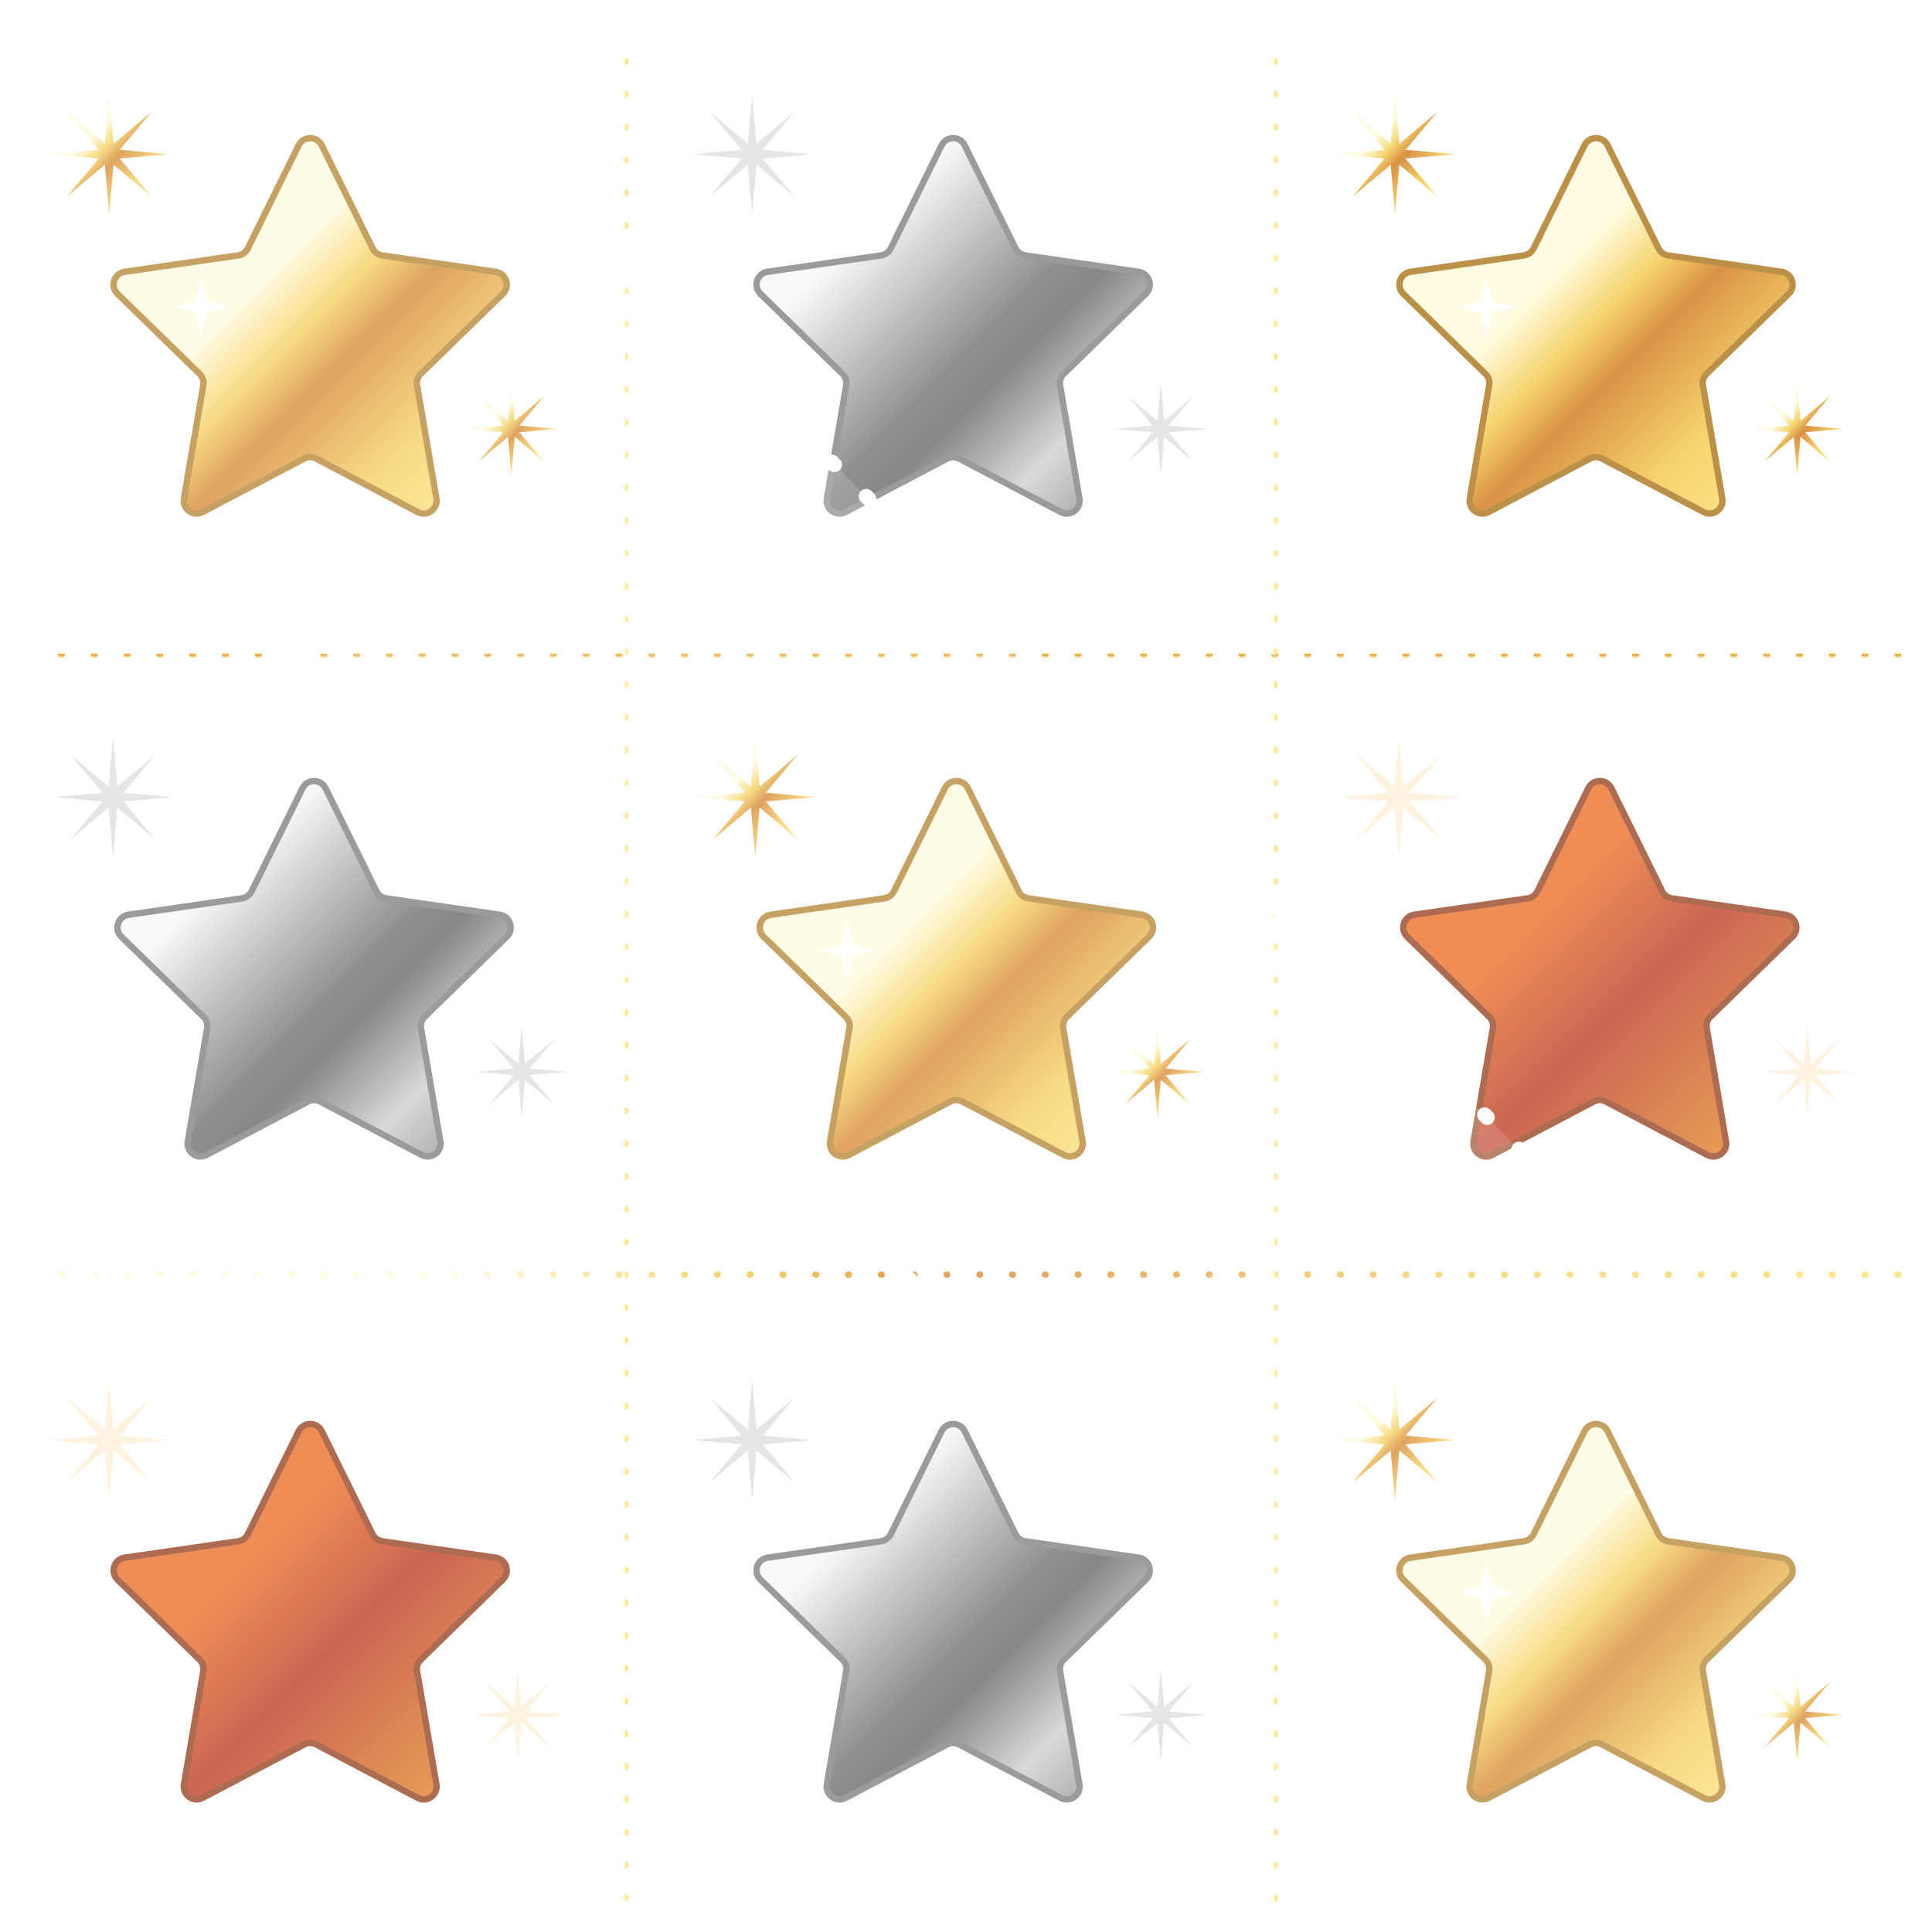 <?xml version="1.0" encoding="UTF-8"?><svg id="a" xmlns="http://www.w3.org/2000/svg" xmlns:xlink="http://www.w3.org/1999/xlink" viewBox="0 0 256.87 256.87"><defs><linearGradient id="b" x1="128.44" y1="-1886.64" x2="128.44" y2="-1887.49" gradientTransform="translate(0 -1800) scale(1 -1)" gradientUnits="userSpaceOnUse"><stop offset="0" stop-color="#fffce1"/><stop offset=".23" stop-color="#fffce1"/><stop offset=".38" stop-color="#f6d46d"/><stop offset=".5" stop-color="#d99246"/><stop offset=".75" stop-color="#f6d46d"/><stop offset="1" stop-color="#ffe791"/></linearGradient><linearGradient id="c" x1="4.06" y1="-1969.47" x2="252.81" y2="-1969.47" xlink:href="#b"/><linearGradient id="d" x1="169.47" y1="-1928.44" x2="169.48" y2="-1928.44" xlink:href="#b"/><linearGradient id="e" x1="83.13" y1="-1928.44" x2="83.15" y2="-1928.44" xlink:href="#b"/><filter id="f" x="-8.19" y="-5.19" width="100" height="98" filterUnits="userSpaceOnUse"><feOffset dx="0" dy="0"/><feGaussianBlur result="g" stdDeviation="7.54"/><feFlood flood-color="#fff697" flood-opacity="1"/><feComposite in2="g" operator="in"/><feComposite in="SourceGraphic"/></filter><linearGradient id="h" x1="26.26" y1="-1828.03" x2="65.52" y2="-1867.3" xlink:href="#b"/><linearGradient id="i" x1="9.4" y1="-1815.63" x2="21.07" y2="-1826.74" xlink:href="#b"/><linearGradient id="j" x1="64.08" y1="-1853.31" x2="73.01" y2="-1861.8" xlink:href="#b"/><filter id="k" x="77.81" y="79.81" width="100" height="98" filterUnits="userSpaceOnUse"><feOffset dx="0" dy="0"/><feGaussianBlur result="l" stdDeviation="7.54"/><feFlood flood-color="#fff697" flood-opacity="1"/><feComposite in2="l" operator="in"/><feComposite in="SourceGraphic"/></filter><linearGradient id="m" x1="112.17" y1="-1913.51" x2="151.43" y2="-1952.77" xlink:href="#b"/><linearGradient id="n" x1="95.3" y1="-1901.11" x2="106.98" y2="-1912.22" xlink:href="#b"/><linearGradient id="o" x1="149.99" y1="-1938.79" x2="158.92" y2="-1947.28" xlink:href="#b"/><filter id="p" x="162.81" y="165.81" width="100" height="98" filterUnits="userSpaceOnUse"><feOffset dx="0" dy="0"/><feGaussianBlur result="q" stdDeviation="7.54"/><feFlood flood-color="#fff697" flood-opacity="1"/><feComposite in2="q" operator="in"/><feComposite in="SourceGraphic"/></filter><linearGradient id="r" x1="197.22" y1="-1998.99" x2="236.48" y2="-2038.25" xlink:href="#b"/><linearGradient id="s" x1="180.35" y1="-1986.59" x2="192.03" y2="-1997.7" xlink:href="#b"/><linearGradient id="t" x1="235.04" y1="-2024.27" x2="243.97" y2="-2032.76" xlink:href="#b"/><filter id="u" x="162.81" y="-5.19" width="100" height="98" filterUnits="userSpaceOnUse"><feOffset dx="0" dy="0"/><feGaussianBlur result="v" stdDeviation="7.54"/><feFlood flood-color="#fff697" flood-opacity="1"/><feComposite in2="v" operator="in"/><feComposite in="SourceGraphic"/></filter><linearGradient id="w" x1="197.22" y1="-1828.03" x2="236.48" y2="-1867.3" xlink:href="#b"/><linearGradient id="x" x1="180.36" y1="-1815.63" x2="192.03" y2="-1826.74" xlink:href="#b"/><linearGradient id="y" x1="235.04" y1="-1853.31" x2="243.97" y2="-1861.8" xlink:href="#b"/><filter id="z" x="76.81" y="-5.19" width="100" height="98" filterUnits="userSpaceOnUse"><feOffset dx="0" dy="0"/><feGaussianBlur result="aa" stdDeviation="7.54"/><feFlood flood-color="#f5f5f5" flood-opacity="1"/><feComposite in2="aa" operator="in"/><feComposite in="SourceGraphic"/></filter><linearGradient id="ab" x1="111.74" y1="-1828.03" x2="151" y2="-1867.3" gradientTransform="translate(0 -1800) scale(1 -1)" gradientUnits="userSpaceOnUse"><stop offset=".07" stop-color="#f9f9f9"/><stop offset=".46" stop-color="#8f8f8f"/><stop offset=".55" stop-color="#878787"/><stop offset=".77" stop-color="#d9d9d9"/><stop offset="1" stop-color="#9b9b9b"/></linearGradient><filter id="ac" x="-8.19" y="79.81" width="100" height="98" filterUnits="userSpaceOnUse"><feOffset dx="0" dy="0"/><feGaussianBlur result="ad" stdDeviation="7.54"/><feFlood flood-color="#f5f5f5" flood-opacity="1"/><feComposite in2="ad" operator="in"/><feComposite in="SourceGraphic"/></filter><linearGradient id="ae" x1="26.76" y1="-1913.51" x2="66.02" y2="-1952.77" xlink:href="#ab"/><filter id="af" x="76.81" y="165.81" width="100" height="98" filterUnits="userSpaceOnUse"><feOffset dx="0" dy="0"/><feGaussianBlur result="ag" stdDeviation="7.54"/><feFlood flood-color="#f5f5f5" flood-opacity="1"/><feComposite in2="ag" operator="in"/><feComposite in="SourceGraphic"/></filter><linearGradient id="ah" x1="111.74" y1="-1998.99" x2="151" y2="-2038.25" xlink:href="#ab"/><filter id="ai" x="-8.19" y="165.81" width="100" height="98" filterUnits="userSpaceOnUse"><feOffset dx="0" dy="0"/><feGaussianBlur result="aj" stdDeviation="7.54"/><feFlood flood-color="#ffd597" flood-opacity="1"/><feComposite in2="aj" operator="in"/><feComposite in="SourceGraphic"/></filter><linearGradient id="ak" x1="26.26" y1="-1998.99" x2="65.52" y2="-2038.25" gradientTransform="translate(0 -1800) scale(1 -1)" gradientUnits="userSpaceOnUse"><stop offset=".2" stop-color="#ee8d55"/><stop offset=".49" stop-color="#cb6654"/><stop offset="1" stop-color="#eea755"/></linearGradient><filter id="al" x="162.81" y="79.81" width="100" height="98" filterUnits="userSpaceOnUse"><feOffset dx="0" dy="0"/><feGaussianBlur result="am" stdDeviation="7.54"/><feFlood flood-color="#ffd597" flood-opacity="1"/><feComposite in2="am" operator="in"/><feComposite in="SourceGraphic"/></filter><linearGradient id="an" x1="197.72" y1="-1913.51" x2="236.98" y2="-1952.77" xlink:href="#ak"/></defs><path d="M252.38,87.06H4.49" style="fill:none; stroke:url(#b); stroke-dasharray:.09 4.27; stroke-linecap:round; stroke-linejoin:round; stroke-width:.85px;"/><path d="M252.38,169.47H4.49" style="fill:none; stroke:url(#c); stroke-dasharray:.09 4.27; stroke-linecap:round; stroke-linejoin:round; stroke-width:.85px;"/><path d="M169.47,252.38V4.49" style="fill:none; stroke:url(#d); stroke-dasharray:.09 4.27; stroke-linecap:round; stroke-linejoin:round; stroke-width:.85px;"/><path d="M83.13,252.38V4.49" style="fill:none; stroke:url(#e); stroke-dasharray:.09 4.27; stroke-linecap:round; stroke-linejoin:round; stroke-width:.85px;"/><g style="filter:url(#f);"><path d="M50.83,33.96c-.56-.08-1.04-.43-1.29-.94l-6.76-13.7c-.63-1.27-2.44-1.27-3.07,0l-6.76,13.7c-.25.5-.73.85-1.29.94l-15.09,2.18c-1.4.2-1.96,1.93-.95,2.92l10.92,10.65c.4.39.59.96.49,1.51l-2.57,15.06c-.24,1.4,1.23,2.46,2.48,1.8l13.5-7.11c.5-.26,1.09-.26,1.59,0l13.51,7.11c1.25.66,2.72-.4,2.48-1.8l-2.57-15.06c-.1-.55.09-1.12.49-1.51l10.92-10.65c1.02-.99.45-2.71-.95-2.92l-15.09-2.18Z" style="fill:url(#h);"/><path d="M50.83,33.96c-.56-.08-1.04-.43-1.29-.94l-6.76-13.7c-.63-1.27-2.44-1.27-3.07,0l-6.76,13.7c-.25.5-.73.85-1.29.94l-15.09,2.18c-1.4.2-1.96,1.93-.95,2.92l10.92,10.65c.4.39.59.96.49,1.51l-2.57,15.06c-.24,1.4,1.23,2.46,2.48,1.8l13.5-7.11c.5-.26,1.09-.26,1.59,0l13.51,7.11c1.25.66,2.72-.4,2.48-1.8l-2.57-15.06c-.1-.55.09-1.12.49-1.51l10.92-10.65c1.02-.99.45-2.71-.95-2.92l-15.09-2.18Z" style="fill:none; stroke:#bb9049; stroke-width:.85px;"/></g><path d="M27.48,41.58l3.08-.77-3.08-.77-.77-3.07-.77,3.07-3.07.77,3.07.77.77,3.08.77-3.08Z" style="fill:#fff;"/><path d="M15.92,19.92l4.23-5.05-5.05,4.23-.58-6.56-.58,6.56-5.05-4.23,4.23,5.05-6.56.58,6.56.58-4.23,5.05,5.05-4.23.58,6.56.58-6.56,5.05,4.23-4.23-5.05,6.56-.58-6.56-.58Z" style="fill:url(#i);"/><path d="M69.06,56.59l3.23-3.86-3.86,3.23-.44-5.02-.45,5.02-3.86-3.23,3.23,3.86-5.02.44,5.02.44-3.23,3.86,3.86-3.23.45,5.02.44-5.02,3.86,3.23-3.23-3.86,5.02-.44-5.02-.44Z" style="fill:url(#j);"/><g style="filter:url(#k);"><path d="M136.74,119.44c-.56-.08-1.04-.43-1.29-.94l-6.76-13.7c-.63-1.27-2.44-1.27-3.07,0l-6.76,13.7c-.25.5-.73.85-1.29.94l-15.09,2.18c-1.4.2-1.96,1.93-.95,2.92l10.92,10.65c.4.39.59.96.49,1.51l-2.57,15.06c-.24,1.4,1.23,2.46,2.48,1.8l13.5-7.11c.5-.26,1.09-.26,1.59,0l13.51,7.11c1.25.66,2.72-.4,2.48-1.8l-2.57-15.06c-.1-.55.09-1.12.49-1.51l10.92-10.65c1.02-.99.45-2.71-.95-2.92l-15.09-2.18Z" style="fill:url(#m);"/><path d="M136.74,119.44c-.56-.08-1.04-.43-1.29-.94l-6.76-13.7c-.63-1.27-2.44-1.27-3.07,0l-6.76,13.7c-.25.5-.73.85-1.29.94l-15.09,2.18c-1.4.2-1.96,1.93-.95,2.92l10.92,10.65c.4.39.59.96.49,1.51l-2.57,15.06c-.24,1.4,1.23,2.46,2.48,1.8l13.5-7.11c.5-.26,1.09-.26,1.59,0l13.51,7.11c1.25.66,2.72-.4,2.48-1.8l-2.57-15.06c-.1-.55.09-1.12.49-1.51l10.92-10.65c1.02-.99.45-2.71-.95-2.92l-15.09-2.18Z" style="fill:none; stroke:#bb9049; stroke-width:.85px;"/></g><path d="M113.39,127.06l3.08-.77-3.08-.77-.77-3.07-.77,3.07-3.07.77,3.07.77.77,3.08.77-3.08Z" style="fill:#fff;"/><path d="M101.82,105.4l4.23-5.05-5.05,4.23-.58-6.56-.58,6.56-5.05-4.23,4.23,5.05-6.56.58,6.56.58-4.23,5.05,5.05-4.23.58,6.56.58-6.56,5.05,4.23-4.23-5.05,6.56-.58-6.56-.58Z" style="fill:url(#n);"/><path d="M154.97,142.07l3.23-3.86-3.86,3.23-.44-5.02-.45,5.02-3.86-3.23,3.23,3.86-5.02.44,5.02.44-3.23,3.86,3.86-3.23.45,5.02.44-5.02,3.86,3.23-3.23-3.86,5.02-.44-5.02-.44Z" style="fill:url(#o);"/><g style="filter:url(#p);"><path d="M221.79,204.92c-.56-.08-1.04-.43-1.29-.94l-6.76-13.7c-.63-1.27-2.44-1.27-3.07,0l-6.76,13.7c-.25.5-.73.85-1.29.94l-15.09,2.18c-1.4.2-1.96,1.93-.95,2.92l10.92,10.65c.4.39.59.96.49,1.51l-2.57,15.06c-.24,1.4,1.23,2.46,2.48,1.8l13.5-7.11c.5-.26,1.09-.26,1.59,0l13.51,7.11c1.25.66,2.72-.4,2.48-1.8l-2.57-15.06c-.1-.55.09-1.12.49-1.51l10.92-10.65c1.02-.99.45-2.71-.95-2.92l-15.09-2.18Z" style="fill:url(#r);"/><path d="M221.79,204.92c-.56-.08-1.04-.43-1.29-.94l-6.76-13.7c-.63-1.27-2.44-1.27-3.07,0l-6.76,13.7c-.25.5-.73.85-1.29.94l-15.09,2.18c-1.4.2-1.96,1.93-.95,2.92l10.92,10.65c.4.39.59.96.49,1.51l-2.57,15.06c-.24,1.4,1.23,2.46,2.48,1.8l13.5-7.11c.5-.26,1.09-.26,1.59,0l13.51,7.11c1.25.66,2.72-.4,2.48-1.8l-2.57-15.06c-.1-.55.09-1.12.49-1.51l10.92-10.65c1.02-.99.45-2.71-.95-2.92l-15.09-2.18Z" style="fill:none; stroke:#bb9049; stroke-width:.85px;"/></g><path d="M198.44,212.54l3.08-.77-3.08-.77-.77-3.07-.77,3.07-3.07.77,3.07.77.77,3.08.77-3.08Z" style="fill:#fff;"/><path d="M186.88,190.88l4.23-5.05-5.05,4.23-.58-6.56-.58,6.56-5.05-4.23,4.23,5.05-6.56.58,6.56.58-4.23,5.05,5.05-4.23.58,6.56.58-6.56,5.05,4.23-4.23-5.05,6.56-.58-6.56-.58Z" style="fill:url(#s);"/><path d="M240.02,227.55l3.23-3.86-3.86,3.23-.44-5.02-.45,5.02-3.86-3.23,3.23,3.86-5.02.44,5.02.44-3.23,3.86,3.86-3.23.45,5.02.44-5.02,3.86,3.23-3.23-3.86,5.02-.44-5.02-.44Z" style="fill:url(#t);"/><g style="filter:url(#u);"><path d="M221.79,33.96c-.56-.08-1.04-.43-1.29-.94l-6.76-13.7c-.63-1.27-2.44-1.27-3.07,0l-6.76,13.7c-.25.5-.73.85-1.29.94l-15.09,2.18c-1.4.2-1.96,1.93-.95,2.92l10.92,10.65c.4.39.59.96.49,1.51l-2.57,15.06c-.24,1.4,1.23,2.46,2.48,1.8l13.5-7.11c.5-.26,1.09-.26,1.59,0l13.51,7.11c1.25.66,2.72-.4,2.48-1.8l-2.57-15.06c-.1-.55.09-1.12.49-1.51l10.92-10.65c1.02-.99.45-2.71-.95-2.92l-15.09-2.18Z" style="fill:url(#w);"/><path d="M221.79,33.96c-.56-.08-1.04-.43-1.29-.94l-6.76-13.7c-.63-1.27-2.44-1.27-3.07,0l-6.76,13.7c-.25.5-.73.85-1.29.94l-15.09,2.18c-1.4.2-1.96,1.93-.95,2.92l10.92,10.65c.4.39.59.96.49,1.51l-2.57,15.06c-.24,1.4,1.23,2.46,2.48,1.8l13.5-7.11c.5-.26,1.09-.26,1.59,0l13.51,7.11c1.25.66,2.72-.4,2.48-1.8l-2.57-15.06c-.1-.55.09-1.12.49-1.51l10.92-10.65c1.02-.99.45-2.71-.95-2.92l-15.09-2.18Z" style="fill:none; stroke:#bb9049; stroke-width:.85px;"/></g><path d="M198.44,41.58l3.08-.77-3.08-.77-.77-3.07-.77,3.07-3.07.77,3.07.77.77,3.08.77-3.08Z" style="fill:#fff;"/><path d="M186.88,19.92l4.23-5.05-5.05,4.23-.58-6.56-.58,6.56-5.05-4.23,4.23,5.05-6.56.58,6.56.58-4.23,5.05,5.05-4.23.58,6.56.58-6.56,5.05,4.23-4.23-5.05,6.56-.58-6.56-.58Z" style="fill:url(#x);"/><path d="M240.02,56.59l3.23-3.86-3.86,3.23-.44-5.02-.45,5.02-3.86-3.23,3.23,3.86-5.02.44,5.02.44-3.23,3.86,3.86-3.23.45,5.02.44-5.02,3.86,3.23-3.23-3.86,5.02-.44-5.02-.44Z" style="fill:url(#y);"/><g style="filter:url(#z);"><path d="M136.31,33.96c-.56-.08-1.04-.43-1.29-.94l-6.76-13.7c-.63-1.27-2.44-1.27-3.07,0l-6.76,13.7c-.25.5-.73.85-1.29.94l-15.09,2.18c-1.4.2-1.96,1.93-.95,2.92l10.92,10.65c.4.39.59.96.49,1.51l-2.57,15.06c-.24,1.4,1.23,2.46,2.48,1.8l13.51-7.11c.5-.26,1.09-.26,1.59,0l13.51,7.11c1.25.66,2.72-.4,2.48-1.8l-2.57-15.06c-.09-.55.09-1.12.49-1.51l10.92-10.65c1.01-.99.45-2.71-.95-2.92l-15.09-2.18Z" style="fill:url(#ab);"/><path d="M136.31,33.96c-.56-.08-1.04-.43-1.29-.94l-6.76-13.7c-.63-1.27-2.44-1.27-3.07,0l-6.76,13.7c-.25.5-.73.85-1.29.94l-15.09,2.18c-1.4.2-1.96,1.93-.95,2.92l10.92,10.65c.4.39.59.96.49,1.51l-2.57,15.06c-.24,1.4,1.23,2.46,2.48,1.8l13.51-7.11c.5-.26,1.09-.26,1.59,0l13.51,7.11c1.25.66,2.72-.4,2.48-1.8l-2.57-15.06c-.09-.55.09-1.12.49-1.51l10.92-10.65c1.01-.99.45-2.71-.95-2.92l-15.09-2.18Z" style="fill:none; stroke:#9b9b9b; stroke-width:.85px;"/></g><path d="M101.4,19.92l4.23-5.05-5.05,4.23-.58-6.56-.58,6.56-5.05-4.23,4.23,5.05-6.56.58,6.56.58-4.23,5.05,5.05-4.23.58,6.56.58-6.56,5.05,4.23-4.23-5.05,6.56-.58-6.56-.58Z" style="fill:rgba(211,211,211,.6);"/><path d="M155.4,56.59l3.23-3.86-3.86,3.23-.44-5.02-.44,5.02-3.86-3.23,3.23,3.86-5.02.44,5.02.44-3.23,3.86,3.86-3.23.44,5.02.44-5.02,3.86,3.23-3.23-3.86,5.02-.44-5.02-.44Z" style="fill:rgba(211,211,211,.6);"/><g style="filter:url(#ac);"><path d="M51.34,119.44c-.56-.08-1.04-.43-1.29-.94l-6.76-13.7c-.63-1.27-2.44-1.27-3.07,0l-6.76,13.7c-.25.5-.73.85-1.29.94l-15.09,2.18c-1.4.2-1.96,1.93-.95,2.92l10.92,10.65c.4.39.59.96.49,1.51l-2.57,15.06c-.24,1.4,1.23,2.46,2.48,1.8l13.51-7.11c.5-.26,1.09-.26,1.59,0l13.51,7.11c1.25.66,2.72-.4,2.48-1.8l-2.57-15.06c-.09-.55.09-1.12.49-1.51l10.92-10.65c1.01-.99.45-2.71-.95-2.92l-15.09-2.18Z" style="fill:url(#ae);"/><path d="M51.34,119.44c-.56-.08-1.04-.43-1.29-.94l-6.76-13.7c-.63-1.27-2.44-1.27-3.07,0l-6.76,13.7c-.25.5-.73.85-1.29.94l-15.09,2.18c-1.4.2-1.96,1.93-.95,2.92l10.92,10.65c.4.39.59.96.49,1.51l-2.57,15.06c-.24,1.4,1.23,2.46,2.48,1.8l13.51-7.11c.5-.26,1.09-.26,1.59,0l13.51,7.11c1.25.66,2.72-.4,2.48-1.8l-2.57-15.06c-.09-.55.09-1.12.49-1.51l10.92-10.65c1.01-.99.45-2.71-.95-2.92l-15.09-2.18Z" style="fill:none; stroke:#9b9b9b; stroke-width:.85px;"/></g><path d="M16.42,105.4l4.23-5.05-5.05,4.23-.58-6.56-.58,6.56-5.05-4.23,4.23,5.05-6.56.58,6.56.58-4.23,5.05,5.05-4.23.58,6.56.58-6.56,5.05,4.23-4.23-5.05,6.56-.58-6.56-.58Z" style="fill:rgba(211,211,211,.6);"/><path d="M70.42,142.07l3.23-3.86-3.86,3.23-.44-5.02-.44,5.02-3.86-3.23,3.23,3.86-5.02.44,5.02.44-3.23,3.86,3.86-3.23.44,5.02.44-5.02,3.86,3.23-3.23-3.86,5.02-.44-5.02-.44Z" style="fill:rgba(211,211,211,.6);"/><g style="filter:url(#af);"><path d="M136.31,204.92c-.56-.08-1.04-.43-1.29-.94l-6.76-13.7c-.63-1.27-2.44-1.27-3.07,0l-6.76,13.7c-.25.5-.73.85-1.29.94l-15.09,2.18c-1.4.2-1.96,1.93-.95,2.92l10.92,10.65c.4.39.59.96.49,1.51l-2.57,15.06c-.24,1.4,1.23,2.46,2.48,1.8l13.51-7.11c.5-.26,1.09-.26,1.59,0l13.51,7.11c1.25.66,2.72-.4,2.48-1.8l-2.57-15.06c-.09-.55.09-1.12.49-1.51l10.92-10.65c1.01-.99.45-2.71-.95-2.92l-15.09-2.18Z" style="fill:url(#ah);"/><path d="M136.31,204.92c-.56-.08-1.04-.43-1.29-.94l-6.76-13.7c-.63-1.27-2.44-1.27-3.07,0l-6.76,13.7c-.25.5-.73.85-1.29.94l-15.09,2.18c-1.4.2-1.96,1.93-.95,2.92l10.92,10.65c.4.39.59.96.49,1.51l-2.57,15.06c-.24,1.4,1.23,2.46,2.48,1.8l13.51-7.11c.5-.26,1.09-.26,1.59,0l13.51,7.11c1.25.66,2.72-.4,2.48-1.8l-2.57-15.06c-.09-.55.09-1.12.49-1.51l10.92-10.65c1.01-.99.45-2.71-.95-2.92l-15.09-2.18Z" style="fill:none; stroke:#9b9b9b; stroke-width:.85px;"/></g><path d="M101.4,190.88l4.23-5.05-5.05,4.23-.58-6.56-.58,6.56-5.05-4.23,4.23,5.05-6.56.58,6.56.58-4.23,5.05,5.05-4.23.58,6.56.58-6.56,5.05,4.23-4.23-5.05,6.56-.58-6.56-.58Z" style="fill:rgba(211,211,211,.6);"/><path d="M155.4,227.55l3.23-3.86-3.86,3.23-.44-5.02-.44,5.02-3.86-3.23,3.23,3.86-5.02.44,5.02.44-3.23,3.86,3.86-3.23.44,5.02.44-5.02,3.86,3.23-3.23-3.86,5.02-.44-5.02-.44Z" style="fill:rgba(211,211,211,.6);"/><g style="filter:url(#ai);"><path d="M50.83,204.92c-.56-.08-1.04-.43-1.29-.94l-6.76-13.7c-.63-1.27-2.44-1.27-3.07,0l-6.76,13.7c-.25.51-.73.86-1.29.94l-15.09,2.18c-1.4.2-1.96,1.93-.95,2.92l10.92,10.65c.4.39.59.96.49,1.51l-2.57,15.06c-.24,1.4,1.23,2.46,2.48,1.8l13.5-7.11c.5-.26,1.09-.26,1.59,0l13.51,7.11c1.25.66,2.72-.4,2.48-1.8l-2.57-15.06c-.1-.55.09-1.12.49-1.51l10.92-10.65c1.02-.99.45-2.71-.95-2.92l-15.09-2.18Z" style="fill:url(#ak);"/><path d="M50.83,204.92c-.56-.08-1.04-.43-1.29-.94l-6.76-13.7c-.63-1.27-2.44-1.27-3.07,0l-6.76,13.7c-.25.51-.73.86-1.29.94l-15.09,2.18c-1.4.2-1.96,1.93-.95,2.92l10.92,10.65c.4.39.59.96.49,1.51l-2.57,15.06c-.24,1.4,1.23,2.46,2.48,1.8l13.5-7.11c.5-.26,1.09-.26,1.59,0l13.51,7.11c1.25.66,2.72-.4,2.48-1.8l-2.57-15.06c-.1-.55.09-1.12.49-1.51l10.92-10.65c1.02-.99.45-2.71-.95-2.92l-15.09-2.18Z" style="fill:none; stroke:#ad6c52; stroke-width:.85px;"/></g><path d="M15.92,190.88l4.23-5.05-5.05,4.23-.58-6.56-.58,6.56-5.05-4.23,4.23,5.05-6.56.58,6.56.58-4.23,5.05,5.05-4.23.58,6.56.58-6.56,5.05,4.23-4.23-5.05,6.56-.58-6.56-.58Z" style="fill:rgba(255,213,151,.3);"/><path d="M69.92,227.55l3.23-3.86-3.86,3.23-.45-5.02-.44,5.02-3.86-3.23,3.23,3.86-5.02.44,5.02.45-3.23,3.86,3.86-3.23.44,5.02.45-5.02,3.86,3.23-3.23-3.86,5.02-.45-5.02-.44Z" style="fill:rgba(255,213,151,.3);"/><g style="filter:url(#al);"><path d="M222.29,119.44c-.56-.08-1.04-.43-1.29-.94l-6.76-13.7c-.63-1.27-2.44-1.27-3.07,0l-6.76,13.7c-.25.51-.73.86-1.29.94l-15.09,2.18c-1.4.2-1.96,1.93-.95,2.92l10.92,10.65c.4.39.59.96.49,1.51l-2.57,15.06c-.24,1.4,1.23,2.46,2.48,1.8l13.5-7.11c.5-.26,1.09-.26,1.59,0l13.51,7.11c1.25.66,2.72-.4,2.48-1.8l-2.57-15.06c-.1-.55.09-1.12.49-1.51l10.92-10.65c1.02-.99.45-2.71-.95-2.92l-15.09-2.18Z" style="fill:url(#an);"/><path d="M222.29,119.44c-.56-.08-1.04-.43-1.29-.94l-6.76-13.7c-.63-1.27-2.44-1.27-3.07,0l-6.76,13.7c-.25.51-.73.86-1.29.94l-15.09,2.18c-1.4.2-1.96,1.93-.95,2.92l10.92,10.65c.4.39.59.96.49,1.51l-2.57,15.06c-.24,1.4,1.23,2.46,2.48,1.8l13.5-7.11c.5-.26,1.09-.26,1.59,0l13.51,7.11c1.25.66,2.72-.4,2.48-1.8l-2.57-15.06c-.1-.55.09-1.12.49-1.51l10.92-10.65c1.02-.99.45-2.71-.95-2.92l-15.09-2.18Z" style="fill:none; stroke:#ad6c52; stroke-width:.85px;"/></g><path d="M187.38,105.4l4.23-5.05-5.05,4.23-.58-6.56-.58,6.56-5.05-4.23,4.23,5.05-6.56.58,6.56.58-4.23,5.05,5.05-4.23.58,6.56.58-6.56,5.05,4.23-4.23-5.05,6.56-.58-6.56-.58Z" style="fill:rgba(255,213,151,.3);"/><path d="M241.38,142.07l3.23-3.86-3.86,3.23-.45-5.02-.44,5.02-3.86-3.23,3.23,3.86-5.02.44,5.02.45-3.23,3.86,3.86-3.23.44,5.02.45-5.02,3.86,3.23-3.23-3.86,5.02-.45-5.02-.44Z" style="fill:rgba(255,213,151,.3);"/><path d="M60.35,11.18l185.34,185.34c13.58,13.58,13.58,35.59,0,49.17h0c-13.58,13.58-35.59,13.58-49.17,0L11.18,60.35c-13.58-13.58-13.58-35.59,0-49.17h0c13.58-13.58,35.59-13.58,49.17,0Z" style="fill:rgba(255,255,255,.15); stroke:#fff; stroke-dasharray:.5 5.96; stroke-linecap:round; stroke-linejoin:round; stroke-width:1.99px;"/></svg>